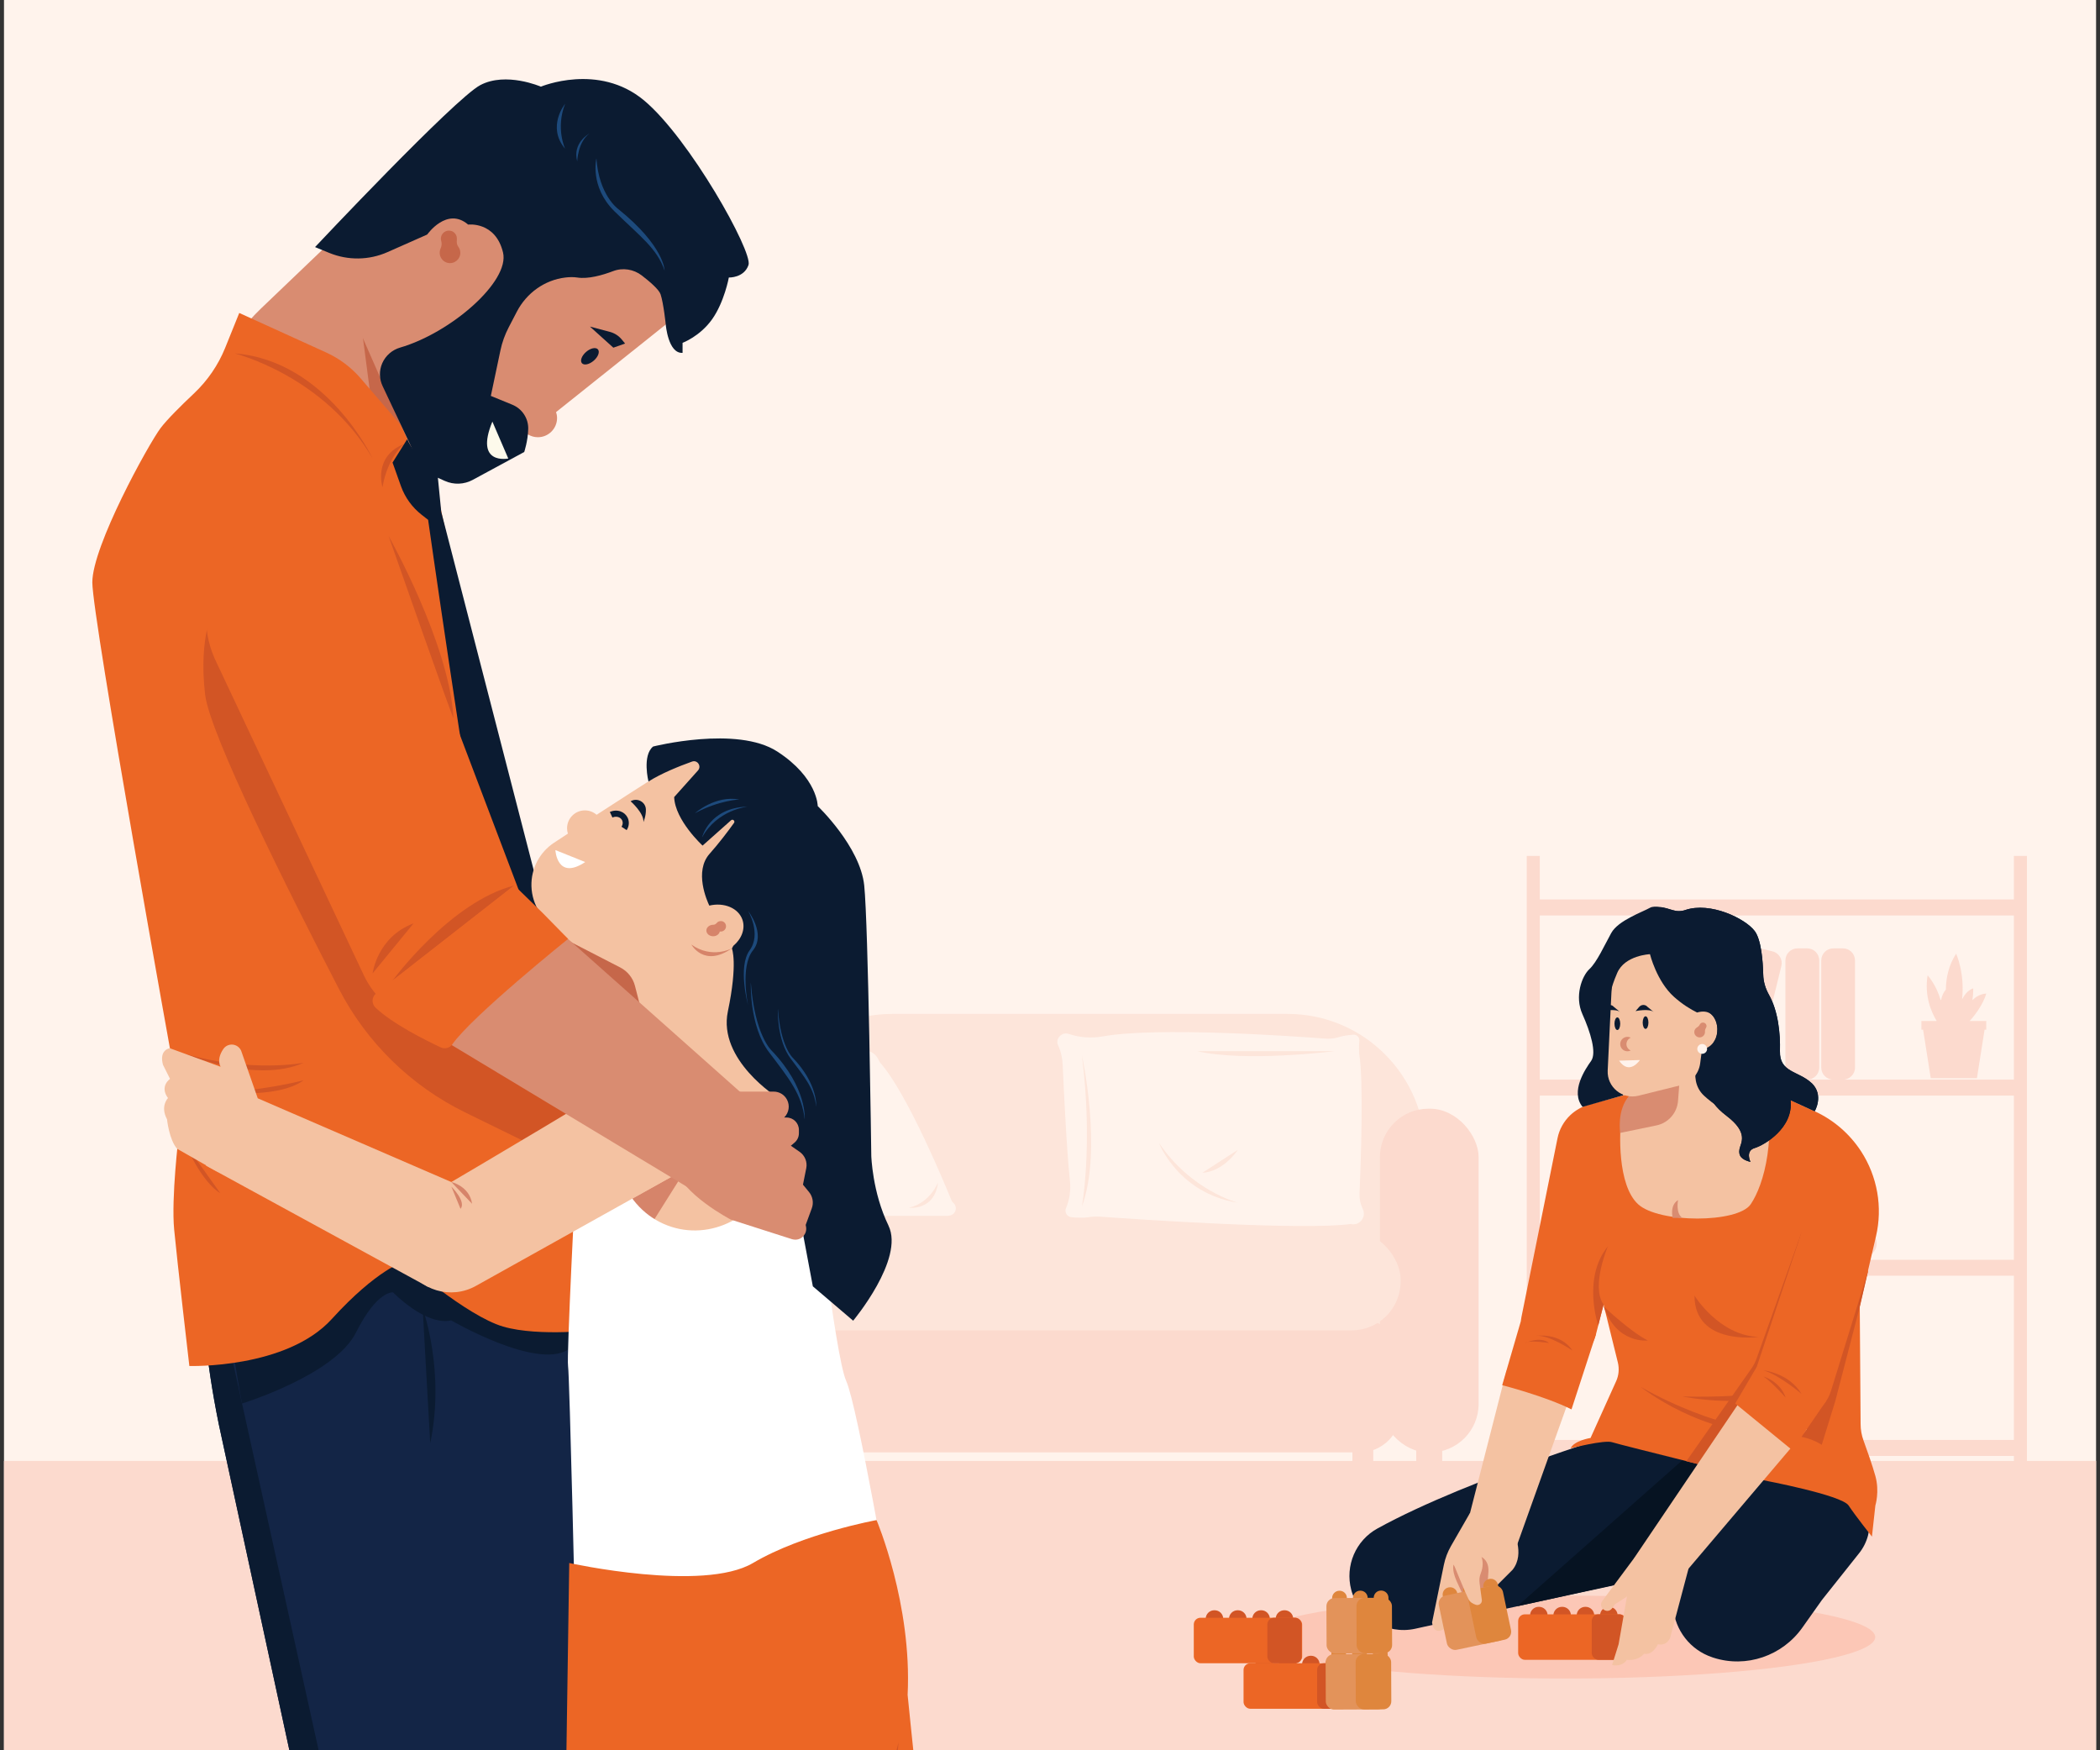 <?xml version="1.0" encoding="UTF-8"?>
<svg id="Layer_1" data-name="Layer 1" xmlns="http://www.w3.org/2000/svg" xmlns:xlink="http://www.w3.org/1999/xlink" viewBox="0 0 300 250">
  <rect x="0" y="0" width="300" height="250" fill="#333333" stroke="none"/>
  <defs>
    <style>
      .cls-1 {
        clip-path: url(#clippath);
      }

      .cls-2 {
        fill: none;
      }

      .cls-2, .cls-3, .cls-4, .cls-5, .cls-6, .cls-7, .cls-8, .cls-9, .cls-10, .cls-11, .cls-12, .cls-13, .cls-14, .cls-15, .cls-16, .cls-17, .cls-18, .cls-19, .cls-20, .cls-21, .cls-22 {
        stroke-width: 0px;
      }

      .cls-23 {
        clip-path: url(#clippath-1);
      }

      .cls-3 {
        fill: #f4c2a2;
      }

      .cls-4 {
        fill: #1d497c;
      }

      .cls-5 {
        fill: #1d4a7c;
      }

      .cls-6 {
        fill: #0b1b31;
      }

      .cls-7 {
        fill: #081d46;
      }

      .cls-8 {
        fill: #132546;
      }

      .cls-9 {
        fill: #c6674a;
      }

      .cls-10 {
        fill: #d25525;
      }

      .cls-11 {
        fill: #d98c71;
      }

      .cls-12 {
        fill: #df863d;
      }

      .cls-13 {
        fill: #e3935a;
      }

      .cls-14 {
        fill: #d6846a;
      }

      .cls-15 {
        fill: #fdfaeb;
      }

      .cls-16 {
        fill: #fde5da;
      }

      .cls-17 {
        fill: #fff;
      }

      .cls-18 {
        fill: #fff3ec;
      }

      .cls-19 {
        fill: #fcc7b6;
      }

      .cls-20 {
        fill: #ec6625;
      }

      .cls-21 {
        fill: #fcdace;
      }

      .cls-22 {
        fill: #061322;
      }
    </style>
    <clipPath id="clippath">
      <rect class="cls-2" x="4.72" y="-412.9" width="291.23" height="239.38"/>
    </clipPath>
    <clipPath id="clippath-1">
      <rect class="cls-2" x=".57" width="298.87" height="250"/>
    </clipPath>
  </defs>
  <g class="cls-1">
    <g>
      <path class="cls-7" d="m218.6-9.54V-2.54c0,1.43.55,2.8,1.54,3.82l17.39,18.06c1.39,1.44,3.24,2.35,5.23,2.56l13.05,1.4s4.34-.42,5,2.99c.06.3.19.58.42.77l.12.1c.22.18.36.44.41.72l.41,2.17c.19.99-.29,2-1.18,2.47-3.25,1.73-10.92,5.65-14.06,5.74-3.62.11-29.88-2.2-35.17-2.67-.59-.05-1.18.15-1.61.56h0c-.42.4-.98.6-1.56.57l-21.64-1.33c-1.05-.06-1.88-.94-1.88-1.99v-4.8c0-.67.24-1.31.67-1.82h0c.45-.53.69-1.2.67-1.89-.05-1.69-.1-4.97.15-6.88.35-2.65,3.8-9.22,3.8-9.22l2.07-20.28,26.15,1.96Z"/>
      <path class="cls-4" d="m186.18,26.07c.54.39.97.56.97.56,0,0,15.21,2.65,16.82,2.82,1.05.11,3.66,1.33,5.34,2.16,1.04.51,2.16.82,3.31.9l32.16,2.32c.74.05,1.48-.04,2.19-.27l3.43-1.14s2.76-2.88,5.07-4.26c2.3-1.38,5.77-2.11,5.77-2.11l.12.1c.22.18.36.44.41.72l.41,2.17c.19.99-.29,2-1.18,2.47-3.25,1.73-10.92,5.65-14.06,5.74-3.62.11-29.88-2.2-35.17-2.67-.59-.05-1.18.15-1.61.56-.42.4-.98.6-1.56.57l-21.64-1.33c-1.05-.06-1.88-.94-1.88-1.99v-4.8c0-.67.24-1.31.67-1.82.18-.21.32-.45.43-.7Z"/>
      <path class="cls-7" d="m173.67-10.8l3.02,27.98c.06.54.23,1.06.51,1.53l4.14,7.09c.37.63.87,1.16,1.47,1.57,1.32.9,3.79,3.04,4.45,6.87,0,0,.58.12.92,1.04.35.92.58,3.46.58,3.46,0,0-5.53,2.19-12.21,3.11-6.68.92-16.36.58-18.32-.58-1.1-.65-2.09-1.66-2.75-2.42-.56-.65-1.37-1.01-2.22-.98l-1.48.06v-7.6s-1.04-2.42-.69-3.69c.22-.8.67-2.59.97-3.78.2-.78.25-1.58.17-2.38l-2.52-23.45s-2.76-7.03-2.42-10.02l26.38,2.19Z"/>
      <path class="cls-4" d="m154.67,37.12l3.44,1.06c.7.21,1.42.31,2.15.27l14.11-.64,2.65-1.73c5.18-2.53,10.25-1.84,10.25-1.84,0,0,.58.12.92,1.04.35.92.58,3.46.58,3.46,0,0-5.53,2.19-12.21,3.11-6.68.92-16.36.58-18.32-.58-1.1-.65-2.09-1.66-2.75-2.42-.56-.65-1.37-1.01-2.22-.98l-1.48.06v-3.75c2.33.93,2.88,2.94,2.88,2.94Z"/>
    </g>
  </g>
  <g>
    <rect class="cls-18" x=".57" width="298.87" height="250"/>
    <g class="cls-23">
      <g>
        <rect class="cls-21" x="-12.37" y="208.67" width="338.54" height="51.66"/>
        <g>
          <ellipse class="cls-19" cx="223.61" cy="233.83" rx="44.28" ry="5.92"/>
          <g>
            <g>
              <g>
                <path class="cls-16" d="m127.48,144.82h56.45c10.87,0,19.69,8.82,19.69,19.69v26.3h-95.83v-26.3c0-10.87,8.82-19.69,19.69-19.69Z"/>
                <g>
                  <rect class="cls-21" x="105.13" y="204.47" width="3.71" height="10.85" rx="1.82" ry="1.82"/>
                  <rect class="cls-21" x="202.32" y="204.47" width="3.71" height="10.85" rx="1.82" ry="1.82"/>
                </g>
                <g>
                  <rect class="cls-21" x="115.22" y="204.16" width="2.98" height="8.7" rx="1.46" ry="1.46"/>
                  <rect class="cls-21" x="193.2" y="204.16" width="2.98" height="8.7" rx="1.46" ry="1.46"/>
                </g>
                <g>
                  <rect class="cls-21" x="100.17" y="158.36" width="14.1" height="49.1" rx="6.93" ry="6.93"/>
                  <rect class="cls-21" x="197.13" y="158.36" width="14.1" height="49.1" rx="6.93" ry="6.93"/>
                </g>
                <rect class="cls-21" x="111.31" y="188.25" width="88.78" height="19.2" rx="5.86" ry="5.86"/>
                <rect class="cls-16" x="111.95" y="175.79" width="88.14" height="14.23" rx="6.99" ry="6.99"/>
              </g>
              <g>
                <path class="cls-18" d="m105.18,144.05l.21.47c.18.39.32.79.44,1.2.73,2.62,3.6,12.84,4.74,14.45,0,0,2.84,2.57,3.06,5.27,0,0,1.41,4.22,2.37,5.97.25.46.34.99.26,1.51-.02.14-.04.29-.04.43,0,.49.43.87.91.78l2.06-.39c.29-.05.58-.08.87-.08h15.28c.07,0,.15,0,.22-.02l.16-.03c.84-.18,1.11-1.24.47-1.8h0c-.12-.11-.22-.24-.28-.39-.77-1.89-6.16-15.01-10.1-19.55-.13-.15-.23-.31-.31-.49l-.04-.09c-.36-.76-1.13-1.25-1.97-1.25h0c-.31,0-.61-.07-.9-.19-2.09-.94-11.37-5.09-15.62-6.25l-1.01-.37c-.52-.19-1.01.34-.78.84Z"/>
                <path class="cls-16" d="m110.14,147.61s9.82,7.31,10.04,24.72c0,0-1.64-15.66-10.04-24.72Z"/>
                <path class="cls-16" d="m134,168.89s-1.09,2.91-4.15,3.62c0,0,3.67.46,4.15-3.62Z"/>
              </g>
              <g>
                <path class="cls-18" d="m151.14,149.23c.04.11.08.21.12.31.34.8.51,1.66.55,2.54.17,3.73.58,12.4,1.04,16.61.14,1.31-.05,2.62-.55,3.84,0,.01-.01.03-.02.04-.24.58.16,1.23.78,1.29.74.07,1.69.12,2.38.01.61-.1,1.22-.12,1.83-.08,5.11.37,28.77,1.98,35.69,1.04,0,0,0,0,0,0,1.24.3,2.27-.96,1.73-2.12,0-.01-.01-.02-.02-.04-.32-.68-.48-1.42-.45-2.17.17-3.96.61-16.14-.05-20.02,0-.02,0-.04,0-.06-.01-.17-.07-.99.02-1.72.07-.51-.35-.95-.86-.91-.63.05-1.39.14-1.97.32-.66.21-1.34.29-2.03.24-5.17-.39-24.04-1.69-31.77-.32-1.63.29-3.31.18-4.88-.35h0c-.96-.32-1.89.59-1.57,1.55Z"/>
                <path class="cls-16" d="m154.56,150.75s2.97,13.47,0,21.58c0,0,1.61-8.84,0-21.58Z"/>
                <path class="cls-16" d="m171.01,150.14c6.93,1.61,19.67,0,19.67,0h-19.67Z"/>
                <path class="cls-16" d="m165.57,163.25s2.72,7.18,11.26,8.54c0,0-6.68-1.73-11.26-8.54Z"/>
                <path class="cls-16" d="m176.83,164.24s-1.98,3.09-5.07,3.28l5.07-3.28Z"/>
              </g>
            </g>
            <g>
              <path class="cls-8" d="m29.43,174.62s-2.07,9.67,1.83,28.83l15.26,70.47L7.2,342.35l20.67,14.58,41.68-59.02c6.17-9.25,9.2-20.24,8.64-31.35l-4.72-93.32-44.04,1.38Z"/>
              <path class="cls-6" d="m78.19,266.56l-4.72-93.32-44.04,1.38s-2.07,9.67,1.83,28.83l15.26,70.47-1.85,3.21h0l6.11,47.34,18.76-26.57c6.17-9.25,9.2-20.24,8.64-31.35Z"/>
              <path class="cls-11" d="m60.81,21.57l-23.51,22.48c-2.28,2.18-4.2,4.72-5.67,7.52l-1.03,1.95,24.03,16.07,17.21-14.2-11.04-33.82Z"/>
              <polygon class="cls-9" points="51.23 43.54 54.64 69.59 64.27 62.46 51.23 43.54"/>
              <path class="cls-8" d="m29.43,166.5s-1.23,13.24,3.87,28.18l16.14,73.07h31.69s2.74-91.48,1.12-99.49l-52.81-1.77Z"/>
              <path class="cls-6" d="m60.38,186.88s3.25,8.88,1.08,19.27l-1.08-19.27Z"/>
              <path class="cls-6" d="m32.88,190.34s1.3,8.3,1.7,10.13c0,0,13.24-4.07,16.27-10.13s5.3-5.75,5.3-5.75c0,0,4.61,4.81,8.32,4.01,0,0,12.13,7.07,16.68,4.18l.31-8.3-24.32-12.56-24.27,18.4Z"/>
              <path class="cls-20" d="m34.18,44.7l-2.02,5c-.99,2.45-2.51,4.66-4.43,6.48-1.78,1.67-3.88,3.75-4.8,4.98-1.73,2.32-9.74,16.82-9.74,22.02s11.69,69.93,11.69,69.93l.65,9.09s-1.08,8.88-.65,13.42,2.17,19.49,2.17,19.49c0,0,13.86.43,20.35-6.71s10.37-8.23,10.37-8.23c0,0,8.9,7.79,14.1,9.31,5.2,1.52,13.86.43,13.86.43l-9.73-61.27-11.71-49.94-2.37-10.75-2.24-2.2-2.33-4.93-5.83-6.78c-1.35-1.57-3.03-2.83-4.92-3.69l-12.4-5.64Z"/>
              <g>
                <path class="cls-10" d="m26.45,150.53s10.11,4.3,16.93,1.27c0,0-7.44,1.46-16.93-1.27Z"/>
                <path class="cls-10" d="m30.82,155.92s8.66,1.19,12.56-1.62c0,0-6.6,1.73-12.56,1.62Z"/>
                <path class="cls-10" d="m26.45,163.39s2.31,5.41,5.02,7.04l-5.02-7.04Z"/>
              </g>
              <path class="cls-10" d="m30.61,86.84s-2.29,3.91-1.31,12.35c.66,5.66,11.82,27.96,19.11,42.05,3.97,7.67,10.29,13.85,18.04,17.65l15.54,7.61-3.74-27.46-47.65-52.19Z"/>
              <path class="cls-6" d="m58.17,62.73l-2.09,3.34,1.2,3.37c.58,1.62,1.61,3.04,2.97,4.1l.91.71s5.03,35.4,8.96,58.08l7.14,14.14s1.08-13.71,0-18.25l-14.22-55.08-.72-7.27-4.16-3.12Z"/>
              <path class="cls-11" d="m73.31,19.95l-23.87,22.88,8.73,19.89c1.21,2.76,3.93,4.54,6.94,4.54h1.16c1.72,0,3.39-.58,4.73-1.66l4.44-3.54c.41.25.89.39,1.4.39,1.51,0,2.74-1.23,2.74-2.74,0-.3-.05-.58-.14-.85l17.74-14.16c3.57-28.18-23.87-24.75-23.87-24.75Z"/>
              <ellipse class="cls-6" cx="84.28" cy="50.89" rx="1.51" ry=".83" transform="translate(-12.78 67.42) rotate(-40.79)"/>
              <path class="cls-6" d="m84.28,46.65l2.84.75c.67.18,1.27.56,1.71,1.1l.47.57-1.68.59-3.34-3.01Z"/>
              <path class="cls-6" d="m45,35.29l2.05.84c2.67,1.09,5.67,1.05,8.31-.12l5.67-2.51s2.81-4.02,5.85-1.42c0,0,3.9-.49,4.98,3.98,1,4.13-7.44,11.48-14.71,13.59-1.13.33-2.06,1.14-2.54,2.22h0c-.46,1.05-.44,2.25.05,3.28l5.01,10.61c.46.98,1.26,1.76,2.24,2.2l1.63.73c1.29.58,2.76.52,4-.15l7.35-3.98s.53-1.58.57-3.29c.04-1.52-.88-2.9-2.29-3.47l-3.05-1.25,1.37-6.5c.24-1.15.64-2.25,1.18-3.29l1.17-2.25c1.38-2.65,3.96-4.52,6.93-4.87.59-.07,1.16-.08,1.69,0,1.57.25,3.62-.34,5.12-.91,1.38-.53,2.94-.28,4.11.62s2.45,2.01,2.68,2.69c.43,1.3.74,4.33.74,4.33,0,0,.34,4.17,2.4,4.03v-1.43s2.49-.92,4.23-3.38,2.38-5.95,2.38-5.95c0,0,2.17.08,2.81-1.79s-8.44-18.11-14.94-23.52c-6.5-5.41-14.72-1.95-14.72-1.95,0,0-4.98-2.17-8.66-.22-3.68,1.95-23.6,23.13-23.6,23.13Z"/>
              <path class="cls-3" d="m99.13,107.85c-.4-.16-7.6,4.43-13.9,8.53-.45-.39-1.03-.63-1.67-.63-1.41,0-2.55,1.14-2.55,2.55,0,.27.04.53.12.77-.71.47-1.37.9-1.98,1.3-2.08,1.37-3.3,3.72-3.23,6.21.04,1.35.45,2.66,1.2,3.78l6.44,9.71,3.91,19.1h19.49s22.44-39.13-7.83-51.31Z"/>
              <path class="cls-6" d="m89.52,118.57l-.73-.48c.19-.29.22-.63.09-.91-.1-.21-.28-.38-.52-.46-.27-.1-.59-.08-.87.05l-.37-.79c.49-.23,1.05-.26,1.54-.08.45.16.81.49,1.01.91.26.56.21,1.22-.15,1.76Z"/>
              <path class="cls-6" d="m90.09,114.45h0s1.92,1.68,1.83,2.96c0,0,.38-.85.35-1.8-.04-1.08-1.24-1.71-2.17-1.17Z"/>
              <path class="cls-9" d="m79.05,133.27l9.56,4.92c1.04.54,1.81,1.49,2.1,2.63l4.73,18.35-9.73.72-2.15-18.33-4.51-8.29Z"/>
              <path class="cls-20" d="m30.58,93.88l21.38,45.39c3.12,6.62,11.23,9.17,17.58,5.52h0c5.33-3.07,7.64-9.55,5.46-15.3l-18.29-48.23c-1.62-4.27-5.19-7.56-9.63-8.62-4.66-1.11-10.61-.04-15.75,8.7-2.24,3.81-2.49,8.48-.74,12.54Z"/>
              <path class="cls-11" d="m61.03,33.5s-3.03,3.79,1.3,6.16c0,0-1.52-1.71-1.3-6.16Z"/>
              <path class="cls-10" d="m73.47,126.47l-17.39,13.59s8.19-11.21,17.39-13.59Z"/>
              <path class="cls-10" d="m53.23,139.03s.65-5.2,5.85-7.14l-5.85,7.14Z"/>
              <g>
                <path class="cls-3" d="m87.25,167.83s6.69,15.16,24.66,4.11l-1.38-16.02s-16.76-5.41-23.28,11.91Z"/>
                <path class="cls-14" d="m98.04,166.91l-8.25,4.6s.32,2.31,3.58,2.83l4.67-7.43Z"/>
                <path class="cls-17" d="m82.24,168.26s-1.31,25.56-1.09,26.85,1.09,39.18,1.09,39.18c0,0,8.84-.65,14.05,1.08s27.48-1.08,31.07-6.28c0,0-4.85-28.25-6.47-31.83-1.62-3.57-4.78-31.73-4.78-31.73l-2.25-7.46s-3.46-9.53-9.52-9.14c0,0,4.22.8,5.95,8.06,0,0,1.83,5.77-.33,11.33-2.45,6.3-9.78,9.31-15.78,6.19-2.64-1.38-5.15-4.02-6.41-8.97l-5.52,2.72Z"/>
              </g>
              <path class="cls-3" d="m108.01,150.07s-6.62-3.9-15.65,1.95c-6.42,4.16-22.73,13.79-31.61,19.01-3.36,1.97-4.57,6.23-2.76,9.67h0c1.91,3.63,6.42,4.97,10,2.97l45.87-25.59-5.85-8.01Z"/>
              <polygon class="cls-3" points="66.91 169.89 34.61 155.92 29.43 166.5 61.24 183.86 66.91 169.89"/>
              <path class="cls-6" d="m126.92,175.04c-2.31-4.76-2.45-9.96-2.45-9.96,0,0-.43-33.05-1.01-38.61-.58-5.56-6.64-11.33-6.64-11.33,0,0,0-4.04-5.77-7.79-5.77-3.75-17.75-.72-17.75-.72-1.59,1.3-.66,5-.66,5,1.8-1.15,4.3-2.16,6.22-2.85.77-.28,1.4.66.85,1.27l-3.4,3.8c.12,3.32,4.06,6.93,4.06,6.93l4.07-3.62c.25-.22.61.1.42.38-.91,1.27-2.19,2.95-3.48,4.4-2.25,2.51-.38,6.72-.05,7.41,2.11-.5,4.17.35,4.74,2.04.43,1.29-.13,2.72-1.31,3.71-.12.23-.2.38-.2.38,0,0,.87,2.06-.58,8.99-1.44,6.93,7.07,12.27,7.07,12.27l5.07,26.99,5.76,4.91s7.36-8.8,5.05-13.57Z"/>
              <polygon class="cls-11" points="74.51 128.21 111.04 160.68 102.16 171.94 56.08 144.18 74.51 128.21"/>
              <path class="cls-20" d="m81.15,134.11s-13.74,11.05-16.52,15.04c-.37.54-1.08.73-1.67.45-2.19-1.02-6.85-3.35-9.31-5.67-.6-.57-.56-1.54.09-2.05l19.73-15.42,4.01,3.9,3.67,3.74Z"/>
              <path class="cls-11" d="m104.38,155.92h6.15c.8,0,1.53.44,1.9,1.15h0c.44.83.28,1.86-.38,2.52l-.03.03h.34c.98,0,1.77.79,1.77,1.77v.47c0,.53-.23,1.02-.64,1.36l-.51.43,1.25.87c.75.52,1.13,1.44.95,2.34l-.47,2.35.87,1.06c.53.65.68,1.54.39,2.32l-.87,2.37.05.27c.17.96-.56,1.84-1.53,1.84h0c-.16,0-.32-.03-.47-.07l-8.75-2.8s-7.13-3.7-8.08-7.7l8.08-10.58Z"/>
              <path class="cls-3" d="m118.94,227.8s5.03,12.72.69,25.74c-.46,1.38-.74,2.82-.81,4.27l-2.71,52.64h-20.67s-9.86-47.47-1.51-75.51l25.01-7.14Z"/>
              <path class="cls-20" d="m81.32,223.25s19.11,4.22,26.25,0c7.14-4.22,17.65-6.13,17.65-6.13,0,0,5.09,11.98,4.44,24.97,0,0,2.92,28.9,3.57,32.8,0,0-11.48,10.07-19.38,8.44s-24.79-1.62-24.79-1.62c0,0-5.59,3.28-8.64,1.8l.9-60.26Z"/>
              <path class="cls-3" d="m36.82,156.87l-2.28-6.53c-.09-.39-.34-.73-.69-.94h0c-.67-.39-1.53-.2-1.96.45-.46.69-.83,1.62-.38,2.52l-7.25-2.65s-1.56.2-.98,2.36l1.01,2.02s-1.54,1.05-.29,2.74c0,0-1.15,1.15-.14,3.03,0,0,.3,2.95,1.45,4.22l5.72,3.26,5.79-10.49Z"/>
              <path class="cls-10" d="m64.78,102.55c.03.55-9.26-25.98-9.26-25.98,0,0,8.68,15.38,9.26,25.98Z"/>
              <path class="cls-10" d="m57.75,63.4s-2.35,1.78-3.11,6.19c0,0-1.39-4.39,3.11-6.19Z"/>
              <path class="cls-10" d="m33.53,50.48s12.84,3.18,19.7,15.01c0,0-6.56-14-19.7-15.01Z"/>
              <path class="cls-14" d="m64.47,168.83s2.61.58,2.97,3.11l-2.97-3.11Z"/>
              <path class="cls-14" d="m65.79,172.66c.87-1.02-1.31-3.17-1.31-3.17l1.31,3.17Z"/>
              <path class="cls-14" d="m98.77,134.92s1.8,3.32,5.77.54c0,0-2.81,1.55-5.77-.54Z"/>
              <path class="cls-14" d="m103.14,131.58c-.31-.07-.6.05-.77.27-.12.15-.29.24-.49.24,0,0,0,0,0,0-.53,0-.97.37-.97.82s.43.82.97.82c.48,0,.87-.3.95-.68.05,0,.09.01.14.01.47,0,.84-.44.73-.93-.06-.27-.28-.49-.56-.56Z"/>
              <path class="cls-17" d="m79.34,121.42s.22,4.4,4.26,1.71l-4.26-1.71Z"/>
              <path class="cls-15" d="m70.34,60.22l2.27,5.27s-4.87,1.01-2.27-5.27Z"/>
              <path class="cls-9" d="m65.26,34.24c.02-.16.01-.32-.04-.5-.12-.38-.44-.69-.83-.77-.75-.17-1.41.4-1.41,1.12,0,.11.02.22.05.32.11.36.07.74-.09,1.09-.12.26-.16.57-.1.89.11.57.56,1.04,1.13,1.16.95.2,1.79-.52,1.79-1.44,0-.33-.11-.63-.29-.87-.21-.28-.25-.64-.2-.99Z"/>
              <path class="cls-10" d="m128.36,248.86s-1.08,19.21-9.96,27.01c0,0,4.11-3.79,9.96-27.01Z"/>
              <path class="cls-5" d="m106.87,130.1s1.95,3.27.22,5.64-.22,7.84-.22,7.84c0,0-1.19-5.49.7-7.84s-.7-5.64-.7-5.64Z"/>
              <path class="cls-5" d="m107.26,140.33s-.24,6.21,2.6,9.96c2.84,3.75,4.69,5.99,5.1,9.6,0,0,.41-4.47-4.72-9.82,0,0-2.43-2.17-2.98-9.74Z"/>
              <path class="cls-5" d="m111.12,144.15s-.17,4.41,1.85,7.08,3.34,4.26,3.63,6.83c0,0,.29-3.18-3.35-6.98,0,0-1.73-1.54-2.12-6.93Z"/>
              <path class="cls-5" d="m100.29,119.62s1.01-4.26,6.5-4.4c0,0-4.33.43-6.5,4.4Z"/>
              <path class="cls-5" d="m99.28,116.15s2.89-2.6,6.35-1.95c0,0-2.81.07-6.35,1.95Z"/>
              <path class="cls-5" d="m80.73,14.83s-2.67,3.25,0,6.42c0,0-1.38-2.92,0-6.42Z"/>
              <path class="cls-5" d="m84.19,19.08s-2.45,1.3-1.73,3.97c0,0,.07-2.74,1.73-3.97Z"/>
              <path class="cls-5" d="m85.2,22.62s-1.01,4.04,2.6,7.58c3.61,3.54,6.06,5.27,7.14,8.44,0,0,0-3.46-6.64-8.8,0,0-2.74-1.95-3.1-7.22Z"/>
            </g>
            <g>
              <path class="cls-21" d="m287.7,122.26v6.21h-67.73v-6.21h-1.86v88.64h1.86v-2.94h67.73v2.94h1.86v-88.64h-1.86Zm0,8.5v23.45h-24.43c.96,0,1.73-.77,1.73-1.73v-15.29c0-.96-.77-1.73-1.73-1.73h-1.36c-.96,0-1.73.77-1.73,1.73v15.29c0,.96.77,1.73,1.73,1.73h-3.75c.96,0,1.73-.77,1.73-1.73v-15.29c0-.96-.77-1.73-1.73-1.73h-1.37c-.96,0-1.73.77-1.73,1.73v15.29c0,.96.77,1.73,1.73,1.73h-36.82v-23.45h67.73Zm0,25.73v23.45h-67.73v-23.45h67.73Zm-67.73,49.18v-23.45h67.73v23.45h-67.73Z"/>
              <path class="cls-21" d="m235.67,172.85h.24l1.09,6.93h6.6l1.09-6.93h.24v-1.24h-2.37c1.95-2.14,2.37-3.92,2.37-3.92-.83.07-1.48.44-1.98.96.15-.97.12-1.7.12-1.7-.72.25-1.22.85-1.59,1.57.4-3.8-.85-6.52-.85-6.52-1.08,1.66-1.45,3.46-1.47,5.12-.35.41-.57.93-.69,1.5-.02-.02-.05-.04-.07-.05-.64-2.2-1.85-3.49-1.85-3.49-.47,2.95.52,5.24,1.3,6.52h-2.18v1.24Z"/>
              <path class="cls-21" d="m275.82,154h6.6l1.09-6.93h.24v-1.24h-2.37c1.95-2.14,2.37-3.92,2.37-3.92-.83.07-1.48.44-1.98.96.15-.97.12-1.7.12-1.7-.72.25-1.22.85-1.59,1.57.4-3.8-.85-6.52-.85-6.52-1.08,1.66-1.45,3.46-1.47,5.12-.35.41-.57.93-.69,1.51-.02-.02-.05-.04-.07-.05-.64-2.2-1.85-3.49-1.85-3.49-.47,2.95.52,5.24,1.3,6.52h-2.18v1.24h.24l1.09,6.93Z"/>
              <path class="cls-21" d="m250.59,175.7v3.84h15.62c1.04,0,1.88-.84,1.88-1.88v-.07c0-1.04-.84-1.88-1.88-1.88h-15.62Z"/>
              <path class="cls-21" d="m266.6,173.65v-.07c0-1.04-.84-1.88-1.88-1.88h-15.62v3.84h15.62c1.04,0,1.88-.84,1.88-1.88Z"/>
              <rect class="cls-21" x="240.96" y="142.42" width="18.75" height="4.82" rx="1.73" ry="1.73" transform="translate(49.88 353.32) rotate(-76.18)"/>
            </g>
            <g>
              <path class="cls-6" d="m233.41,204.05s-23.31,6.93-36.63,14.27c-3.11,1.71-4.65,5.32-3.75,8.75h0c1.06,4.01,5.09,6.46,9.14,5.57l47.81-10.53s7.55-2.23,10.27-10.89l-26.85-7.18Z"/>
              <polygon class="cls-22" points="216.77 229.42 233.41 225.82 244.11 208.92 240.33 208.58 216.77 229.42"/>
              <path class="cls-6" d="m247.89,207.92l-7.55,14.19s-1.7,3.19-1.32,7.5c.28,3.26,2.46,6.06,5.57,7.1.06.02.11.04.17.06,4.7,1.52,9.85-.25,12.71-4.28l2.8-3.95,5.32-6.69c1.19-1.49,1.7-3.41,1.42-5.3l-.8-5.33s-8.44-11.17-18.3-3.31Z"/>
              <path class="cls-20" d="m242.13,153.68l-15.11,4.09c-1,.27-1.92.79-2.68,1.5h0c-.94.89-1.59,2.05-1.84,3.32l-5.16,25.58c-.57,2.81,1.13,5.58,3.9,6.34h0c2.95.82,5.99-.95,6.75-3.91l1.09-4.26,2.04,8.26c.22.9.14,1.86-.25,2.7l-3.65,8.09s-2.35.37-2.85,1.48c0,0,4.82-1.24,5.94-.87s21.65,5.44,21.65,5.44c0,0,11.13,2.1,12.12,3.59s3.34,4.45,3.34,4.45l.49-4.45s.62-1.98,0-4.21c-.41-1.48-1.2-3.72-1.69-5.06-.28-.76-.42-1.56-.42-2.36l-.12-16.83,2.32-9.99c.97-4.16.2-8.54-2.13-12.13h0c-1.63-2.5-3.93-4.49-6.64-5.73l-12.1-5.54-5.01.48Z"/>
              <path class="cls-10" d="m250.93,194.07l6.42-18.02-4.73,21.52-7.66,12.16-4.06-1.01,9.3-13.24c.31-.43.55-.91.73-1.41Z"/>
              <path class="cls-10" d="m255.1,205.11s2.54-.37,5.15,1.26l1.94-6.27,3.51-13.5,1.17-5.05-11.77,23.57Z"/>
              <path class="cls-10" d="m229.1,186.6s3.79,3.61,6.31,4.87c0,0-4.51.54-6.31-4.87Z"/>
              <path class="cls-10" d="m242.07,185.06s3.49,5.7,9.15,5.9c0,0-9.15,1.29-9.15-5.9Z"/>
              <path class="cls-10" d="m234.4,198.11s9.03,7.18,19.42,6.56c0,0-8.66-.49-19.42-6.56Z"/>
              <polygon class="cls-6" points="243.37 141.13 240.36 152 251.66 157.08 249.85 141.13 243.37 141.13"/>
              <path class="cls-10" d="m240.33,199.47s10.79,2.1,14.05-1.36c0,0-2.05,1.61-14.05,1.36Z"/>
              <path class="cls-3" d="m234.64,154.44s-2.6,2.1-2.97,4.7-.62,10.14,2.35,12.87c2.97,2.72,14.23,2.72,16.08,0s3.96-9.65,1.73-19.3l-17.2,1.73Z"/>
              <path class="cls-3" d="m244.79,146.1v13.85s-10.41.47-10.52.28.64-15.01.64-15.01l9.88.88Z"/>
              <path class="cls-11" d="m240.36,150.49c-.12.03-.43,3.91-.64,6.74-.13,1.74-1.39,3.17-3.1,3.52l-5.16,1.07s-.54-3.28,1.32-5.34l7.58-6Z"/>
              <path class="cls-6" d="m246.01,148.84l-1.22.04-1.62.94s-2.38,4.2.25,6.67,7.67,4.78,7.67,4.78l-5.08-12.43Z"/>
              <path class="cls-6" d="m258.77,154.68c-1.85-1.73-4.58-1.48-4.49-4.54.07-2.57-.27-5.74-1.57-8.05-.5-.89-.8-1.87-.82-2.89-.05-1.93-.28-4.97-1.22-6.22-1.32-1.76-6.32-4.23-9.94-2.99-.58.2-1.21.19-1.8,0-1.01-.33-2.53-.72-3.22-.33-1.07.61-4.54,1.81-5.53,3.6-.99,1.79-2.06,4.18-3.13,5.17-1.07.99-2.14,3.88-.99,6.43,1.15,2.56,2.06,5.53,1.24,6.68-.82,1.15-3.01,4.37-1.22,6.56l5.8-1.65-.64-17.69c1.92-.82,4.47-2.47,4.47-2.47,0,0,.95,3.88,3.44,6.1,1.21,1.08,2.39,1.79,3.29,2.23.35-.31.8-.46,1.24-.36.74.17,1.2.96,1.09,1.83.45.72.88,1.96.5,3.88l-1.24,4.95s-.66,1.98,2.6,4.45c3.26,2.47,2.02,3.88,1.86,4.78-.16.91.25,1.48,1.57,1.81,0,0-.78-1.57.6-1.98,1.38-.41,5.58-2.88,5.13-6.84l3.45,1.58s1.38-2.33-.48-4.06Z"/>
              <polygon class="cls-3" points="224.62 198.6 216.21 222.11 208.91 220.38 215.22 195.73 224.62 198.6"/>
              <path class="cls-3" d="m216.09,218.52s1.86,3.34,0,5.69l-5.94,5.94-.62,2.47s-1.61.49-1.86-.62c0,0-.62,1.46-1.48.73,0,0-1.36.88-1.61-.98l1.69-8.25c.19-.93.53-1.82,1-2.65l2.72-4.73,6.09,2.39Z"/>
              <path class="cls-11" d="m207.67,223.47s-.33.66.41,2.35,2.06,4.33,2.06,4.33l1.17-1.17-3.65-5.51Z"/>
              <path class="cls-11" d="m210.75,222.11s2.04.11,1.88,2.43l-.25,3.39-1.53,1.31s-1.81-5.51-.1-7.12Z"/>
              <g>
                <g>
                  <path class="cls-12" d="m207.09,226.71h.04c.57,0,1.04.46,1.04,1.04v.6h-2.11v-.6c0-.57.46-1.04,1.04-1.04Z" transform="translate(-42.48 47.61) rotate(-11.9)"/>
                  <path class="cls-12" d="m209.99,226.1h.04c.57,0,1.04.46,1.04,1.04v.6h-2.11v-.6c0-.57.46-1.04,1.04-1.04Z" transform="translate(-42.29 48.2) rotate(-11.9)"/>
                  <path class="cls-12" d="m212.89,225.49h.04c.57,0,1.04.46,1.04,1.04v.6h-2.11v-.6c0-.57.46-1.04,1.04-1.04Z" transform="translate(-42.1 48.79) rotate(-11.9)"/>
                </g>
                <rect class="cls-13" x="206.05" y="227.16" width="8.58" height="7.91" rx="1.16" ry="1.16" transform="translate(-43.15 48.36) rotate(-11.9)"/>
                <rect class="cls-12" x="210.28" y="226.64" width="5.07" height="7.91" rx="1.16" ry="1.16" transform="translate(-42.99 48.86) rotate(-11.9)"/>
              </g>
              <path class="cls-3" d="m211.26,221.61s1.03,1.23.27,3.14c-.18.44-.23.92-.16,1.39l.32,2.37c.07.48-.39.86-.85.71-.41-.13-.84-.37-1.06-.81-.49-.99-2.1-4.95-2.1-4.95,0,0-.72-2.7,1.61-4.7l1.98,2.85Z"/>
              <path class="cls-20" d="m221.41,188.33l-4.18.49-2.63,9.03s6.18,1.59,9.9,3.46l3.49-10.71-6.58-2.28Z"/>
              <path class="cls-20" d="m266.87,181.54l-5.3,17.13c-.94,3.05-4.26,4.69-7.25,3.58h0c-2.83-1.04-4.32-4.14-3.36-7l6.4-19.21,9.51,5.49Z"/>
              <polygon class="cls-3" points="250.97 196.62 233.41 222.6 239.72 225.82 258.11 204.15 250.97 196.62"/>
              <polygon class="cls-20" points="250.95 195.26 247.89 200.47 256.05 207.14 260.89 200.1 250.95 195.26"/>
              <g>
                <g>
                  <path class="cls-10" d="m219.82,229.51h.04c.68,0,1.23.55,1.23,1.23v.45h-2.51v-.45c0-.68.55-1.23,1.23-1.23Z"/>
                  <path class="cls-10" d="m223.15,229.51h.04c.68,0,1.23.55,1.23,1.23v.45h-2.51v-.45c0-.68.55-1.23,1.23-1.23Z"/>
                  <path class="cls-10" d="m226.48,229.51h.04c.68,0,1.23.55,1.23,1.23v.45h-2.51v-.45c0-.68.55-1.23,1.23-1.23Z"/>
                  <path class="cls-10" d="m229.82,229.51h.04c.68,0,1.23.55,1.23,1.23v.45h-2.51v-.45c0-.68.55-1.23,1.23-1.23Z"/>
                </g>
                <rect class="cls-20" x="216.88" y="230.58" width="15.48" height="6.5" rx=".96" ry=".96"/>
                <rect class="cls-10" x="227.39" y="230.58" width="4.88" height="6.5" rx=".96" ry=".96"/>
              </g>
              <path class="cls-3" d="m236.87,220.87l-3.46,1.73-4.51,6.07c-.67.9.64,1.96,1.36,1.1.14-.17.28-.37.42-.61l1.74-1.11-1.19,6.8-.93,2.97s1.38.37,2.11-.74c0,0,1.47.25,2.46-.87,0,0,1.11.37,1.98-1.36,0,0,1.11.37,1.73-.87l2.65-9.98-4.38-3.14Z"/>
              <path class="cls-10" d="m251.93,195.73s3.64.37,5.43,3.37c0,0-3.07-2.65-5.43-3.37Z"/>
              <path class="cls-10" d="m251.93,196.62s2.34.62,3.17,3.01c0,0-1.96-2.23-3.17-3.01Z"/>
              <path class="cls-10" d="m219.39,190.81s3.48-.56,5.24,2.09c0,0-3.42-2.33-5.24-2.09Z"/>
              <path class="cls-10" d="m217.88,191.83s2.11-1.04,3.42,0c0,0-2.86-.47-3.42,0Z"/>
              <path class="cls-3" d="m245.35,147.06c0-1.19-.62-2.2-1.48-2.6l.61-4.65s2.11-8.56-7.37-6.08c0,0-5.73,2.21-6.79,5.65l-.65,13.53c-.11,2.36,2.08,4.16,4.38,3.6l6.05-1.5c1.48-.37,2.58-1.6,2.78-3.11l.27-2.07c1.21-.05,2.18-1.27,2.18-2.77Z"/>
              <path class="cls-18" d="m231.3,151.5l2.97-.09s-1.48,2.26-2.97.09Z"/>
              <ellipse class="cls-6" cx="235.08" cy="146.06" rx=".41" ry=".9"/>
              <path class="cls-6" d="m235.28,143.73c-.33-.28-.82-.24-1.11.09-.26.3-.52.6-.52.6,0,0,1.98-.42,2.61.14l-.99-.82Z"/>
              <ellipse class="cls-6" cx="231.05" cy="146.22" rx=".41" ry=".9"/>
              <path class="cls-6" d="m230.47,143.73c-.33-.28-.82-.24-1.11.09-.26.3-.52.6-.52.6,0,0,1.98-.42,2.61.14l-.99-.82Z"/>
              <circle class="cls-18" cx="243.17" cy="149.82" r=".7"/>
              <path class="cls-11" d="m232.95,150.04c-.5-.21-.74-.79-.52-1.29.1-.25.3-.43.53-.53-.03-.01-.05-.03-.07-.04-.52-.22-1.13.02-1.35.55-.22.52.02,1.13.55,1.35.3.12.61.1.88-.04,0,0,0,0,0,0Z"/>
              <path class="cls-10" d="m229.7,178.02s-2.45,5.7-.62,8.33l-.76,2.97s-2.33-6.77,1.38-11.3Z"/>
              <path class="cls-11" d="m238.96,173.96s-.48-1.77.76-2.55c0,0-.37,1.91.62,2.55h-1.37Z"/>
              <path class="cls-11" d="m243.78,146.68c.07-.32-.17-.64-.53-.62-.16,0-.3.09-.39.22-.01.02-.03.04-.04.07-.09.18-.25.32-.42.42-.2.13-.35.34-.36.61-.02.3.16.6.43.72.46.22.97-.05,1.08-.52.02-.08.02-.16.02-.24-.02-.19.05-.37.15-.54.02-.04.04-.08.05-.13Z"/>
              <path class="cls-6" d="m258.77,154.68c-1.85-1.73-4.58-1.48-4.49-4.54.07-2.57-.27-5.74-1.57-8.05-.5-.89-.8-1.87-.82-2.89-.05-1.93-.28-4.97-1.22-6.22-1.32-1.76-6.32-4.23-9.94-2.99-.58.2-1.21.19-1.8,0-.48-.16-1.08-.33-1.65-.42.43,1.21,1.03,4.07-1.57,6.72,0,0,.95,3.88,3.44,6.1,1.21,1.08,2.39,1.79,3.29,2.23,3.33-.96,3.28,3.56,2.34,4.25l-.74,6.05s-.66,1.98,2.6,4.45c3.26,2.47,2.02,3.88,1.86,4.78-.16.91.25,1.48,1.57,1.81,0,0-.78-1.57.6-1.98,1.38-.41,5.58-2.88,5.13-6.84l3.45,1.58s1.38-2.33-.48-4.06Z"/>
              <path class="cls-6" d="m238.99,138.29l-3.27-2s-3.6.14-4.69,2.68-.84,2.85-.84,2.85l-.51-2.58c-.29-1.47-.12-3,.57-4.33,1.01-1.94,3.3-3.83,8.46-2.54l.28,5.92Z"/>
            </g>
            <g>
              <g>
                <g>
                  <path class="cls-10" d="m180.59,236.5h.04c.68,0,1.23.55,1.23,1.23v.45h-2.51v-.45c0-.68.55-1.23,1.23-1.23Z"/>
                  <path class="cls-10" d="m183.92,236.5h.04c.68,0,1.23.55,1.23,1.23v.45h-2.51v-.45c0-.68.55-1.23,1.23-1.23Z"/>
                  <path class="cls-10" d="m187.25,236.5h.04c.68,0,1.23.55,1.23,1.23v.45h-2.51v-.45c0-.68.55-1.23,1.23-1.23Z"/>
                  <path class="cls-10" d="m190.59,236.5h.04c.68,0,1.23.55,1.23,1.23v.45h-2.51v-.45c0-.68.55-1.23,1.23-1.23Z"/>
                </g>
                <rect class="cls-20" x="177.65" y="237.57" width="15.48" height="6.5" rx=".96" ry=".96"/>
                <rect class="cls-10" x="188.16" y="237.57" width="4.88" height="6.5" rx=".96" ry=".96"/>
              </g>
              <g>
                <g>
                  <path class="cls-12" d="m191.21,235.24h.04c.57,0,1.04.46,1.04,1.04v.6h-2.11v-.6c0-.57.46-1.04,1.04-1.04Z" transform="translate(-1.02 .83) rotate(-.25)"/>
                  <path class="cls-12" d="m194.17,235.22h.04c.57,0,1.04.46,1.04,1.04v.6h-2.11v-.6c0-.57.46-1.04,1.04-1.04Z" transform="translate(-1.01 .84) rotate(-.25)"/>
                  <path class="cls-12" d="m197.14,235.21h.04c.57,0,1.04.46,1.04,1.04v.6h-2.11v-.6c0-.57.46-1.04,1.04-1.04Z" transform="translate(-1.01 .85) rotate(-.25)"/>
                </g>
                <rect class="cls-13" x="189.37" y="236.27" width="8.58" height="7.91" rx="1.16" ry="1.16" transform="translate(-1.03 .84) rotate(-.25)"/>
                <rect class="cls-12" x="193.66" y="236.26" width="5.07" height="7.91" rx="1.16" ry="1.16" transform="translate(-1.03 .85) rotate(-.25)"/>
              </g>
              <g>
                <g>
                  <path class="cls-12" d="m191.32,227.22h.04c.57,0,1.04.46,1.04,1.04v.6h-2.11v-.6c0-.57.46-1.04,1.04-1.04Z" transform="translate(-.98 .83) rotate(-.25)"/>
                  <path class="cls-12" d="m194.29,227.21h.04c.57,0,1.04.46,1.04,1.04v.6h-2.11v-.6c0-.57.46-1.04,1.04-1.04Z" transform="translate(-.98 .84) rotate(-.25)"/>
                  <path class="cls-12" d="m197.26,227.2h.04c.57,0,1.04.46,1.04,1.04v.6h-2.11v-.6c0-.57.46-1.04,1.04-1.04Z" transform="translate(-.98 .85) rotate(-.25)"/>
                </g>
                <rect class="cls-13" x="189.49" y="228.25" width="8.58" height="7.91" rx="1.16" ry="1.16" transform="translate(-1 .84) rotate(-.25)"/>
                <rect class="cls-12" x="193.78" y="228.24" width="5.07" height="7.91" rx="1.16" ry="1.16" transform="translate(-1 .85) rotate(-.25)"/>
              </g>
              <g>
                <g>
                  <path class="cls-10" d="m173.48,230h.04c.68,0,1.23.55,1.23,1.23v.45h-2.51v-.45c0-.68.55-1.23,1.23-1.23Z"/>
                  <path class="cls-10" d="m176.81,230h.04c.68,0,1.23.55,1.23,1.23v.45h-2.51v-.45c0-.68.55-1.23,1.23-1.23Z"/>
                  <path class="cls-10" d="m180.14,230h.04c.68,0,1.23.55,1.23,1.23v.45h-2.51v-.45c0-.68.55-1.23,1.23-1.23Z"/>
                  <path class="cls-10" d="m183.48,230h.04c.68,0,1.23.55,1.23,1.23v.45h-2.51v-.45c0-.68.55-1.23,1.23-1.23Z"/>
                </g>
                <rect class="cls-20" x="170.54" y="231.07" width="15.48" height="6.5" rx=".96" ry=".96"/>
                <rect class="cls-10" x="181.05" y="231.07" width="4.88" height="6.5" rx=".96" ry=".96"/>
              </g>
            </g>
          </g>
        </g>
      </g>
    </g>
  </g>
</svg>